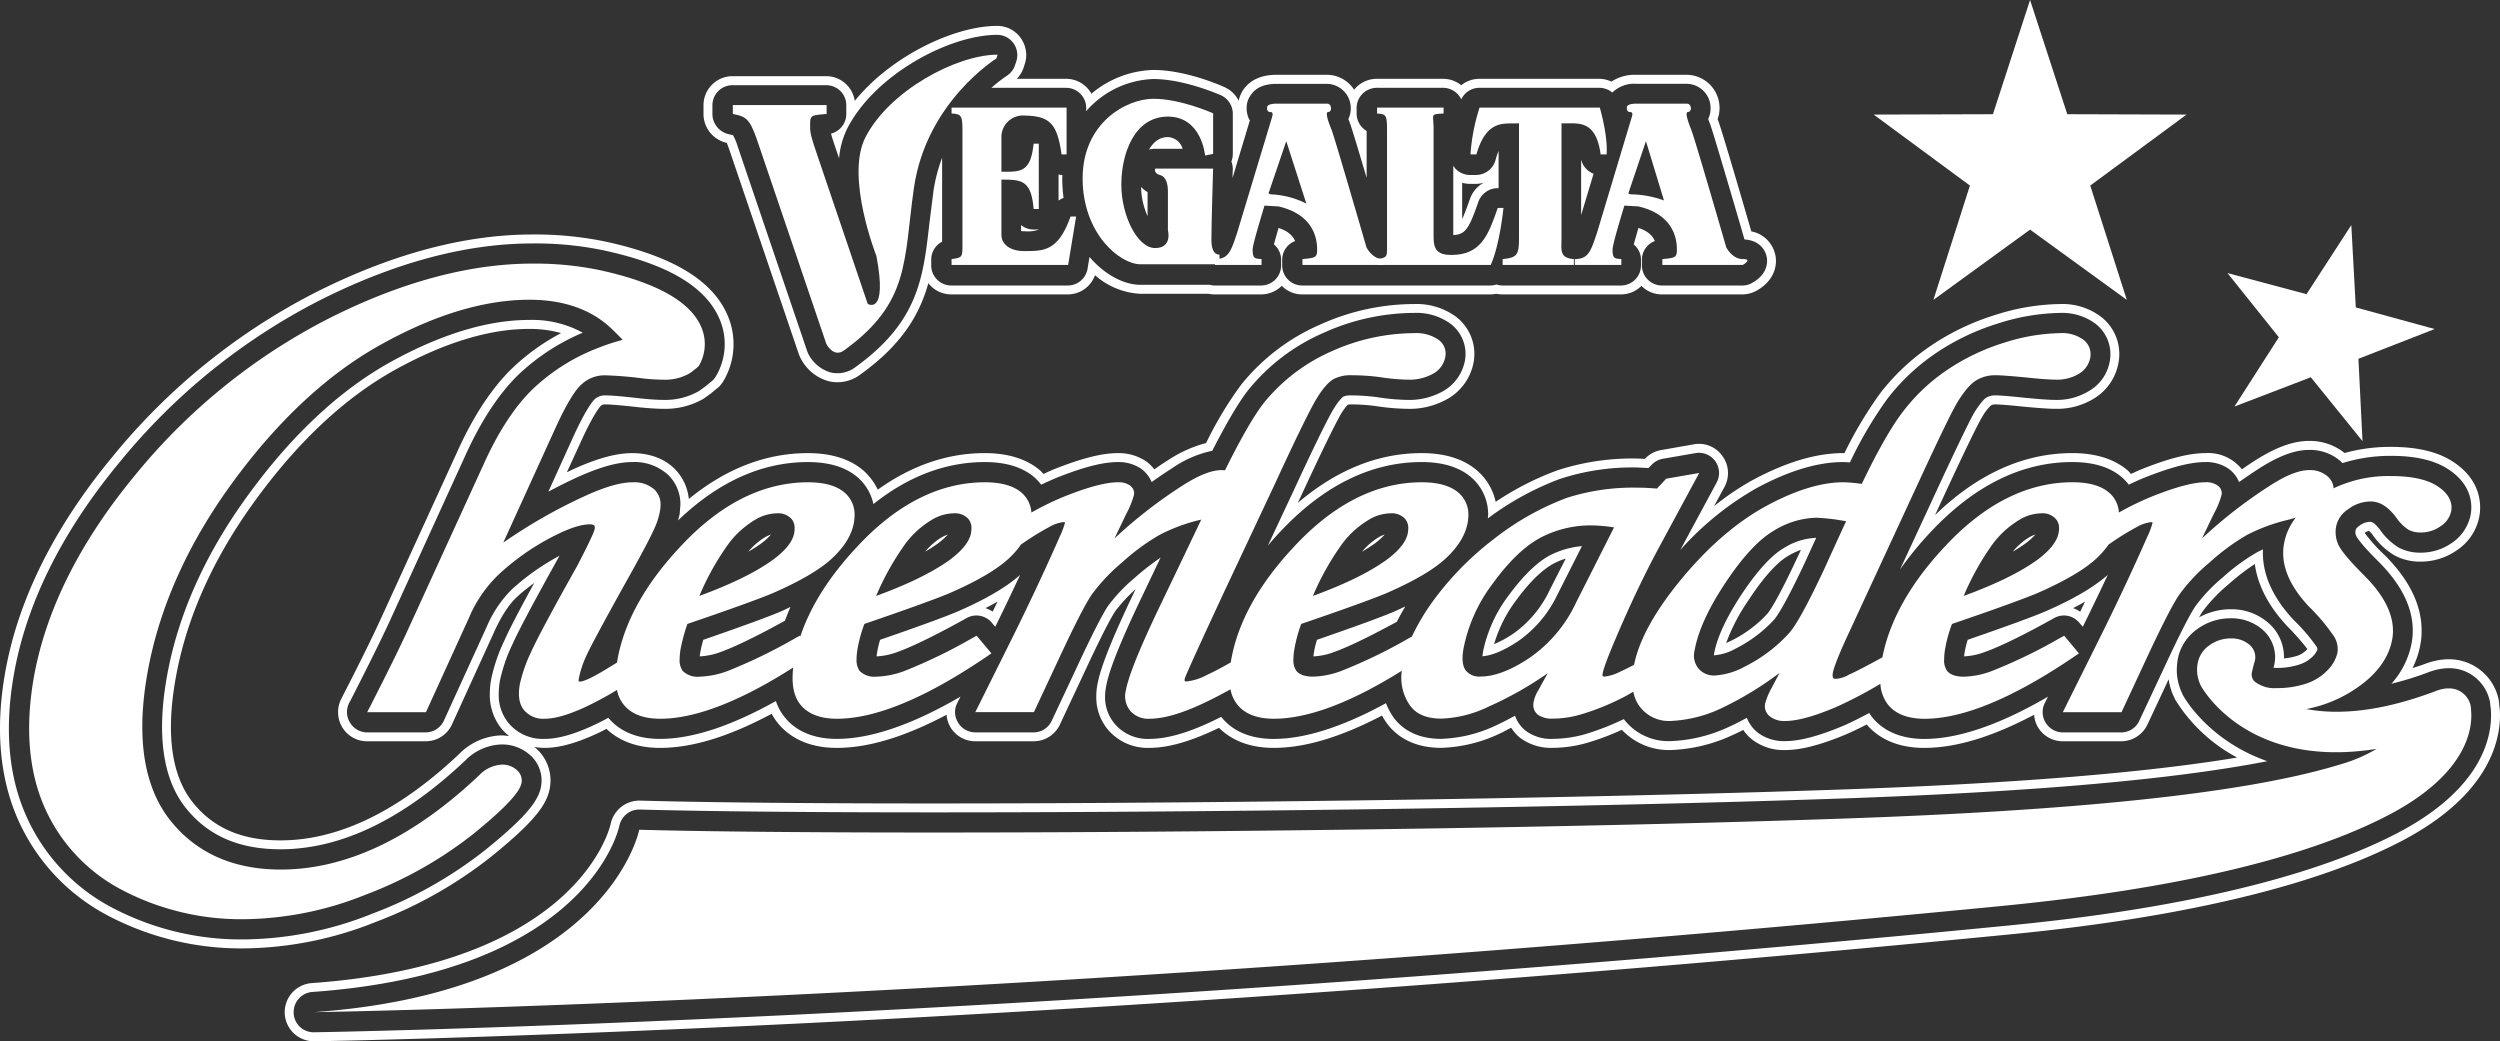 <svg xmlns="http://www.w3.org/2000/svg" viewBox="0 0 568.848 236.935"><rect x="0" y="0" width="568.848" height="236.935" fill="#333333" stroke="none"/><defs><style>.a{fill:#fff;}</style></defs><title>logo_vegacheer2</title><path class="a" d="M235.126,52.233a4.567,4.567,0,0,1-2.8-1.023v1.352a5.112,5.112,0,0,0,.563.057h.244a7.57,7.57,0,0,0,3.5-.469c-.113.009-.244.083-.321.083Z"/><path class="a" d="M283.676,24.677v0a4.361,4.361,0,0,0,.424,1.864A5.006,5.006,0,0,1,283.676,24.677Z"/><path class="a" d="M241.729,39.814h-.26a2.752,2.752,0,0,1-.606-.131v5.946A5.383,5.383,0,0,1,242,45.036a35.728,35.728,0,0,1-.3-4.382C241.7,40.373,241.729,40.086,241.729,39.814Z"/><path class="a" d="M403.871,57.692a6.849,6.849,0,0,0-5.381-5.043c-2.393-8.273-6.856-23.556-7.6-25.376a.316.316,0,0,0-.078-.177,6.893,6.893,0,0,0,.451-2.388,7.548,7.548,0,0,0-7.549-7.688H372.334a9.754,9.754,0,0,0-5.668,1.544,6.679,6.679,0,0,0-2.739-.629H336.585a6.585,6.585,0,0,0-4.1,1.465,6.488,6.488,0,0,0-4.108-1.465H313.22a6.578,6.578,0,0,0-5.105,2.483,7.414,7.414,0,0,0-6.266-3.4H290.487c-3.562,0-6.153,1.214-7.713,3.593a7.081,7.081,0,0,0-.927,2.322,6.539,6.539,0,0,0-3.2-3.093c-.884-.412-8.849-3.922-16.259-3.922a22.793,22.793,0,0,0-14.048,5.408,6.576,6.576,0,0,0-5.729-3.393H231.364a6.778,6.778,0,0,0,1.509-2.422l.276-.871a6.056,6.056,0,0,0,.355-2.11,6.685,6.685,0,0,0-1.239-3.866,6.547,6.547,0,0,0-5.346-2.773c-9.915,0-24.345,7.024-32.431,17.073a6.573,6.573,0,0,0-6.474-5.633H166.66a6.611,6.611,0,0,0-6.587,6.638v2.041a6.738,6.738,0,0,0,5.287,6.495l.017.018c.13.312.286.732.511,1.365,0-.039,15.86,46.652,15.86,46.652.131.3.226.593.373.867a10.194,10.194,0,0,0,6.405,5.325,8.613,8.613,0,0,0,7.262-1.534h0c9.438-6.781,13.433-13.575,15.444-20.756a6.6,6.6,0,0,0,5.191,2.544h26.546a6.551,6.551,0,0,0,6.179-4.368,16.941,16.941,0,0,0,10.3,4.234H275a6.42,6.42,0,0,0,1.352.134h10.6a6.621,6.621,0,0,0,4.7-1.959,6.4,6.4,0,0,0,4.636,1.959h42.839a6.452,6.452,0,0,0,1.318-.143,6.922,6.922,0,0,0,1.412.143h26.961a6.5,6.5,0,0,0,4.672-1.942,6.508,6.508,0,0,0,4.645,1.942h18.3a6.718,6.718,0,0,0,3.164-.794c3.328-1.832,4.5-4.5,4.5-6.811A5.631,5.631,0,0,0,403.871,57.692Zm-6.924-5.243c-.156-.009-.3-.048-.512-.048A3.186,3.186,0,0,1,396.947,52.449ZM315.022,19.534c-.433-.078-.8-.208-1.282-.256A6.948,6.948,0,0,1,315.022,19.534Zm83.6,44.867a4.474,4.474,0,0,1-2.184.563h-18.3a4.568,4.568,0,0,1-4.541-4.593V59.045a4.544,4.544,0,0,1,2.938-4.195c-.469-1.174-1.509-2.267-3.727-2.981-.39,1.343-.788,2.708-1.066,3.761a4.489,4.489,0,0,1,1.647,3.415v1.326a4.568,4.568,0,0,1-4.568,4.593H358.242c-.043,0-.078-.018-.129-.018-.018,0-.027.018-.079.018h-16.18a4.63,4.63,0,0,1-1.352-.225,4.762,4.762,0,0,1-1.378.225h-42.8a4.571,4.571,0,0,1-4.577-4.593V59.045a4.557,4.557,0,0,1,2.939-4.195c-.494-1.174-1.56-2.267-3.77-2.981-.373,1.343-.78,2.708-1.049,3.744a4.555,4.555,0,0,1,1.638,3.432v1.326a4.564,4.564,0,0,1-4.55,4.593h-10.6a4.384,4.384,0,0,1-1.057-.16H259.453c-3.65,0-8.051-2.24-11.553-6.34l-.433,2.66a4.569,4.569,0,0,1-4.5,3.84H216.44a4.564,4.564,0,0,1-4.55-4.593V59.045a4.584,4.584,0,0,1,2.479-4.052V35.909a35.989,35.989,0,0,0-1.976,7.631l-.919,7.276c-1.413,12.531-2.539,22.4-16.856,32.747h0a6.786,6.786,0,0,1-5.607,1.187,8.3,8.3,0,0,1-5.1-4.255,5.839,5.839,0,0,1-.252-.612S167.8,33.2,167.821,33.218a12.26,12.26,0,0,0-1.031-2.452l-1.023-.247a4.736,4.736,0,0,1-3.665-4.494V23.984a4.57,4.57,0,0,1,4.558-4.6h21.354a4.553,4.553,0,0,1,4.55,4.6v2.041a4.594,4.594,0,0,1-3.475,4.372c.26.989.71,2.315.97,3.086,0,0,.512,1.507.494,1.443,0,0,.339,1.031.373,1.088a18.728,18.728,0,0,1,1.811-6.678C198.908,17.094,215.9,7.929,226.919,7.929a4.573,4.573,0,0,1,3.708,1.933A4.6,4.6,0,0,1,231.234,14l-.285.859a4.573,4.573,0,0,1-1.917,2.426,32.34,32.34,0,0,0-3.448,2.7h17.029a4.568,4.568,0,0,1,4.541,4.6v.707a21.205,21.205,0,0,1,15.236-7.311c7.116,0,15.089,3.567,15.427,3.7a4.628,4.628,0,0,1,2.695,4.2V35.1a5.27,5.27,0,0,1-.32,1.655,5.037,5.037,0,0,1,.32,1.656v.152c0,.026-.052.779-.06,1.945,1.68-5.615,3.466-11.526,3.934-13.1a5.272,5.272,0,0,1-.728-2.552c0-.065.018-.113.018-.178h0v-.025c0-.031-.018-.07-.018-.1a4.843,4.843,0,0,1,.858-2.8c1.109-1.78,3.111-2.673,5.971-2.673h10.478a5.447,5.447,0,0,1,1.205-.147,6.041,6.041,0,0,0-1.205.147h.884a5.517,5.517,0,0,1,5.5,5.664,5.449,5.449,0,0,1-.547,2.353c.165.394.3.771.373.962.382.992,2.037,6.491,3.788,12.414V29.8a4.64,4.64,0,0,1-2.279-3.891V24.582a4.609,4.609,0,0,1,4.575-4.6h15.124a4.577,4.577,0,0,1,4.108,2.634,4.518,4.518,0,0,1,4.1-2.634h27.342a4.63,4.63,0,0,1,2.93,1.079,7.119,7.119,0,0,1,5.477-1.994h10.5a5.438,5.438,0,0,1,1.231-.147,6.147,6.147,0,0,0-1.231.147h.884a5.517,5.517,0,0,1,5.5,5.664,5.827,5.827,0,0,1-.538,2.353c.1.32.2.563.356.932.737,1.9,6,19.937,7.878,26.4a.163.163,0,0,1,.043.074c3.778.237,4.775,2.872,4.966,3.709a4.109,4.109,0,0,1,.156,1.183C402.069,60.73,401.514,62.819,398.619,64.4Z"/><path class="a" d="M261.117,49.186V43.7a5.962,5.962,0,0,1-1.474-1.157A16.941,16.941,0,0,0,261.117,49.186Z"/><path class="a" d="M359.768,36.286V48.939c.727-2.361,1.767-5.875,2.833-9.407A4.61,4.61,0,0,1,359.768,36.286Z"/><path class="a" d="M335.874,39.814H334.5a4.578,4.578,0,0,1-3.389-1.5,5.1,5.1,0,0,1-.433-.61V53.485c2.712-.13,3.536-1.309,5.7-7.535a4.688,4.688,0,0,1,4.334-3.133h.277V34.35a15.352,15.352,0,0,0-.719,2.153A4.622,4.622,0,0,1,335.874,39.814Zm-1.4,5.459c-.806,2.228-1.318,3.649-1.777,4.564v-8.26a6.084,6.084,0,0,0,1.794.26h1.378a6.193,6.193,0,0,0,1.837-.308A6.612,6.612,0,0,0,334.479,45.273Zm4.481-4.225a.8.8,0,0,0-.235.039c.061-.03.156-.06.235-.1Z"/><path class="a" d="M265.7,31.2c-1.967,0-3.293,1.205-4.255,2.843a5.009,5.009,0,0,1,1.317-.191h6.326A3.622,3.622,0,0,0,265.7,31.2Z"/><path class="a" d="M192.044,79.736c-2.374,1.729-4-1.43-4-1.43l-15.86-46.687c-1.69-4.87-2.669-5.108-5.434-5.689V23.9h21.338V25.93c-4.065.321-3.745.321-3.745,3.406,0,1.542,1.308,4.966,1.976,7.007l11.12,32.8s4.566,2.813,1.984-10.885c0,0-7.089-17.913-2.548-26.918,5.374-10.647,20.748-18.9,30.117-18.9l-.278.875s-15.938,9.841-18.764,29.475C205.582,59.4,207.106,68.868,192.044,79.736Z"/><path class="a" d="M216.519,24.491h26.172V35.138h-1.144c-1.04-7.514-3-8.848-9.152-8.848a4.9,4.9,0,0,0-4.532,4.758v8.025c4.35.03,6.647.2,7.323-6.379h1.179V47.549h-1.179c-.529-6.63-2.826-6.678-7.323-6.678V53.39c0,2.327,2.149,3.735,5.122,3.735,4.437,0,7.765.134,10.608-7.852h1.265l-1.812,11.015H216.519V58.949c2.573-.325,2.478-.476,2.478-3.752V29.579c0-3.489-.407-3.6-2.478-3.753Z"/><path class="a" d="M289.4,26.806,281.457,53.1c-1.361,3.977-1.846,5.849-5.01,5.849v1.339h10.6V58.949c-1.552-.1-2.02-.129-2.02-2.14,0-.832.824-3.8,2.695-10.023l3.138.177c8.839,2.007,8.839,8.506,8.839,9.928,0,1.733-.5,1.807-3.344,2.058v1.339h18.286s2.427-1.339,0-1.339c-2.41,0-3.718-2.669-3.718-2.669s-7.159-24.726-7.9-26.623c-.754-1.912-1.621-4.186-.754-4.186.849,0,.849-1.885-.338-1.885h-11.37c-2.67,0-2.219,1.009-2.219,1.009a.7.7,0,0,0,.754.9C289.811,25.5,289.525,26.341,289.4,26.806Zm-.771,17.215,4.047-11.9,4.568,14.2a19.809,19.809,0,0,0-8.113-2.1"/><path class="a" d="M371.242,26.806l-7.9,26.294c-1.369,3.977-1.863,5.849-5.018,5.849v1.339h10.591V58.949c-1.525-.1-1.993-.129-1.993-2.14,0-.832.806-3.8,2.686-10.023l3.146.177c8.806,2.007,8.806,8.506,8.806,9.928,0,1.733-.513,1.807-3.312,2.058v1.339h18.287s2.41-1.339,0-1.339-3.744-2.669-3.744-2.669-7.15-24.726-7.921-26.623c-.737-1.912-1.6-4.186-.737-4.186s.867-1.885-.338-1.885H372.412c-2.669,0-2.219,1.009-2.219,1.009a.712.712,0,0,0,.746.9C371.675,25.5,371.407,26.341,371.242,26.806Zm-.737,17.215,4.013-11.9,4.1,13.49a22.81,22.81,0,0,0-7.652-1.391"/><path class="a" d="M339.2,60.288H313.341V58.949c2.522-.355,2.262-.524,2.262-3.752V29.579c0-3.489-.243-3.6-2.262-3.753V24.491h15.131v1.335c-3.18.152-2.278.2-2.278,3.219V54.031c0,2.821,1,3.983,4.046,3.983,6.847,0,8.467-4.715,10.557-10.7h1.3S341.291,55.669,339.2,60.288Z"/><path class="a" d="M365.556,35.138h-1.351c-1.093-8.454-5.781-6.868-8.9-7.089V54.088c0,2.764-.547,4.61,2.808,4.861v1.339H341.906V58.949c3.328-.325,3.726-.935,3.726-4.861V28.049c-3.18.221-7.332-1.131-9.689,7.089h-1.352a44.533,44.533,0,0,1,2.063-10.647h27.369S365.912,30.952,365.556,35.138Z"/><path class="a" d="M276.031,38.357H262.824s-.356,1.1,1.109,1.469,1.812,2.2,1.812,3.7v8.853s1.109,4.064-2.921,4.064-7.679-7.4-7.679-14.412,2.921-15.5,10.6-15.5c7.713,0,8.458,8.861,8.458,8.861l1.828-.376v-9.23s-7.34-3.31-13.563-3.31S246.34,28,246.34,40.567c0,12.55,8.415,19.569,13.208,19.569h17.931V57.918s-1.837.373-1.837-3.333C275.642,50.9,276.031,38.357,276.031,38.357Z"/><path class="a" d="M162.024,89.312a1.31,1.31,0,0,1-.244.187c-.034.039-.225.208-.225.208A4.973,4.973,0,0,0,162.024,89.312Z"/><path class="a" d="M494.124,157.258a.1.1,0,0,1-.016-.061,2.02,2.02,0,0,0-.148-.394A2.786,2.786,0,0,1,494.124,157.258Z"/><path class="a" d="M568.553,159.286l.017.117c0,.056.018.1.018.148C568.57,159.42,568.553,159.286,568.553,159.286Z"/><path class="a" d="M160.03,145.58a20.3,20.3,0,0,0-.659,2.765,5.407,5.407,0,0,0-.147,1.009,15.851,15.851,0,0,0,4.948-1.075c2.167-.779,6.431-2.634,14.43-7.036.416-1.045.789-2.089,1.266-3.142-.789.377-1.526.737-2.41,1.122C174.5,140.471,168.627,142.607,160.03,145.58Z"/><path class="a" d="M215.669,121.625a10.253,10.253,0,0,0-1.542.716,15.341,15.341,0,0,0-3.615,3.18,32.362,32.362,0,0,0,2.869-1.841A14.021,14.021,0,0,0,215.669,121.625Z"/><path class="a" d="M568.8,161.422c-.018-.1-.208-1.806-.226-2.019a2.936,2.936,0,0,0-.1-.489,11.4,11.4,0,0,0-3.518-5.959c-2.02-1.807-6.4-4.442-13.217-1.88-.953.368-1.872.641-2.8.939a19.78,19.78,0,0,0,1.811-5.455,16.472,16.472,0,0,0,.26-3.107c0-5.746-2.764-11.466-8.276-17.017a38.049,38.049,0,0,1-4.689-5.182,2.392,2.392,0,0,1,1.014-.442,4.858,4.858,0,0,1,.789.862,15.941,15.941,0,0,0,4.957,4.676,12.2,12.2,0,0,0,5.962,1.443,14.251,14.251,0,0,0,8.234-2.57,11.882,11.882,0,0,0,5.165-7.8c.407-2.331.6-8.168-6.231-12.506-3.441-2.17-8-3.232-13.91-3.232a38.929,38.929,0,0,0-10.539,1.391,12.593,12.593,0,0,0-8.1-2.748c-3.544,0-7.41,1.392-12.115,4.356-1.075.667-2.115,1.386-3.147,2.11a9.782,9.782,0,0,0-8.3-3.692c-3.587,0-8.145,1.139-14.29,3.566-.884.343-1.76.772-2.644,1.17-.242-.225-.433-.481-.676-.728-3.059-2.643-7.315-4.008-12.679-4.008-11.136,0-21.623,4.784-31.234,14.1,1.6-3.462,2.678-5.793,2.678-5.793,5.676-12.225,7.444-15.553,7.991-16.449a11.644,11.644,0,0,1,2.028-2.7,1.8,1.8,0,0,1,.987-.243c.451,0,1.916.048,6.127.481,3.58.347,6.085.525,7.618.525a15.989,15.989,0,0,0,8.719-2.332,11.963,11.963,0,0,0,5.59-8.151,10.692,10.692,0,0,0-4-10.477,14.542,14.542,0,0,0-9.238-2.882,50.026,50.026,0,0,0-14.767,2.474A55.029,55.029,0,0,0,439.448,78.6,49.654,49.654,0,0,0,427.8,89.508a91.581,91.581,0,0,0-8.12,13.606,2.588,2.588,0,0,0-.33-.013c-6.144,0-13.1,2.093-20.731,6.231a60.477,60.477,0,0,0-8.614,5.851c1.352-2.492,2.384-4.386,2.384-4.386a6.708,6.708,0,0,0,.8-3.168,6.567,6.567,0,0,0-1.266-3.856,6.494,6.494,0,0,0-6.456-2.682l-7.5,1.317a6.582,6.582,0,0,0-3.666,1.967l-.017.044c-.738-.044-1.673-.083-1.673-.083a54.962,54.962,0,0,0-18.313,2.709,66.012,66.012,0,0,0-13.979,7.141,12.939,12.939,0,0,0-4.177-7.077c-3.016-2.643-7.3-4.008-12.662-4.008-9.958,0-19.4,3.852-28.192,11.341l.8-1.687c5.1-11.036,7.463-15.682,8.536-17.666A14.052,14.052,0,0,1,306.65,92.1a3.806,3.806,0,0,1,.954-.083,43.6,43.6,0,0,1,5.494.386,51.221,51.221,0,0,0,7.081.62,17.433,17.433,0,0,0,9.317-2.332,12.09,12.09,0,0,0,5.823-8.345,10.641,10.641,0,0,0-4.212-10.418,15.265,15.265,0,0,0-9.351-2.747,52.145,52.145,0,0,0-21.51,4.736,46.953,46.953,0,0,0-17.819,13.6,84.2,84.2,0,0,0-7.99,13.286,29.343,29.343,0,0,0-8.641,3.891c-1.057.659-2.106,1.378-3.154,2.1a8.9,8.9,0,0,0-1.872-1.837,11.193,11.193,0,0,0-6.413-1.855c-3.571,0-8.112,1.139-14.266,3.566-.884.339-1.785.772-2.669,1.17-.243-.225-.416-.481-.676-.728-3.051-2.643-7.314-4.008-12.679-4.008-8.528,0-16.657,2.825-24.336,8.312a13.75,13.75,0,0,0-3.215-4.3c-3.033-2.643-7.314-4.008-12.7-4.008-9.558,0-18.615,3.518-27.082,10.426a11.307,11.307,0,0,0-3.251-6.885c-1.637-1.617-4.654-3.541-9.619-3.541-3.649,0-7.956,1.17-13.5,3.692-.46.213-.911.45-1.379.659,1.37-2.986,3.372-7.358,3.372-7.358,2.851-6.184,4.212-7.6,4.324-7.726a1.278,1.278,0,0,1,1.015-.356c.753,0,2.781.091,7.886.676,2.184.208,3.986.33,5.433.33a17.34,17.34,0,0,0,9.057-2.288s1.222-.884,1.707-1.231c.364-.312,1.682-1.382,1.682-1.382-.043.038.052-.031.052-.031a7.255,7.255,0,0,0,1.031-1.278l.061-.1a16.5,16.5,0,0,0,1.031-14.768c-3.362-8.094-12.506-13.645-27.9-16.982a78.878,78.878,0,0,0-16.622-1.607c-15.409,0-32.04,4.458-49.442,13.247A144.361,144.361,0,0,0,25.69,103.807c-13.4,16.163-21.675,32.816-24.561,49.486-2.175,12.523-1.2,23.634,2.886,32.994a45.429,45.429,0,0,0,20.7,22.13,64.989,64.989,0,0,0,31.078,7.375,82.284,82.284,0,0,0,29.692-6.011,98.021,98.021,0,0,0,26.285-14.863c10.33-8.354,12.7-12.055,13.347-15.647a10.669,10.669,0,0,0,.147-1.733,9.741,9.741,0,0,0-3.5-7.432,1.87,1.87,0,0,1-.209-.169,12.628,12.628,0,0,0,2.315.238c3.258,0,6.95-.979,11.6-3.089.85-.377,1.708-.828,2.522-1.248,2.314,2.21,6.111,4.337,12.194,4.337,7.314,0,15.7-2.569,25.4-7.765a14.325,14.325,0,0,0,1.351,2.063c2.089,2.6,6.119,5.7,13.468,5.7,7.229,0,15.487-2.521,24.978-7.539a6.722,6.722,0,0,0,.9,2.873,6.574,6.574,0,0,0,5.608,3.159h13.338a6.568,6.568,0,0,0,5.945-3.809l5.686-12.138c4.5-9.663,6.283-12.748,6.976-13.736a34.692,34.692,0,0,1,4.576-4.927l-.113.212c-6.778,14.131-8.181,19.037-8.64,21.753a13.906,13.906,0,0,0-.209,2.457,11.408,11.408,0,0,0,2.844,7.77,11.86,11.86,0,0,0,9.169,3.925c4.419,0,9.533-1.49,15.911-4.558,2.3,2.279,6.136,4.558,12.445,4.558,7.133,0,15.271-2.456,24.639-7.358a18.483,18.483,0,0,0,1.283,2c1.889,2.435,5.538,5.351,12.159,5.351a33.315,33.315,0,0,0,13.494-3.319c.858-.394,1.629-.845,2.461-1.261a9.564,9.564,0,0,0,1.958,2.241,11.75,11.75,0,0,0,7.489,2.339,28.97,28.97,0,0,0,7.618-1.078,57.847,57.847,0,0,0,8.112-3.029A14.735,14.735,0,0,0,380,170.67a36.289,36.289,0,0,0,14.161-3.384c.8-.361,1.656-.755,2.5-1.205a8.9,8.9,0,0,0,1.924,2.119,11.737,11.737,0,0,0,7.523,2.47c3.666,0,8.129-1.135,14.022-3.61,1.317-.568,2.86-1.3,4.611-2.21,2.157,2.526,6.11,5.325,13.112,5.325,7.219,0,15.487-2.521,24.985-7.539a6.616,6.616,0,0,0,.9,2.873,6.55,6.55,0,0,0,5.607,3.159h13.32a6.612,6.612,0,0,0,5.963-3.809l4.836-10.313a11.234,11.234,0,0,0,.642,2.651,3.917,3.917,0,0,0,.112.386c.044.152.026.078.113.226l.078.246a1.188,1.188,0,0,0-.052-.138c.052.082.563,1.231.563,1.231a36.848,36.848,0,0,0,14.127,13.229c-21.068,3.48-50.613,5.885-89.447,7.25-87.4,3.05-223.744,3.952-274.019,2.543a6.68,6.68,0,0,0-6.622,5.265c-.285,1.317-7.738,31.95-68.058,36.261a6.629,6.629,0,0,0,.564,13.238c1.6-.013,163.19-2.683,382.965-24.041,15.5-1.487,62.615-6.067,92.195-21.618,19.378-10.188,22.221-22.278,22.221-28.513C568.848,162.258,568.813,161.839,568.8,161.422ZM545.708,189.45c-29.258,15.366-76.058,19.924-91.467,21.411-219.7,21.35-381.2,24.019-382.809,24.019a4.531,4.531,0,0,1-4.611-4.385,4.6,4.6,0,0,1,4.23-4.785c62.078-4.406,69.6-36.477,69.887-37.85a4.637,4.637,0,0,1,4.6-3.658c50.3,1.391,186.678.534,274.141-2.534,43.081-1.513,74.766-4.29,96.223-8.464-13.415-4.714-18.875-14.433-19.213-15.045,0,0-.381-.836-.4-.94v.039l-.1-.221c-.035-.1-.035-.052-.052-.165l-.13-.368a.064.064,0,0,0,.034.065c-.034-.065-.094-.273-.112-.32,0,0,.043.129.078.255a12.048,12.048,0,0,1-.7-4.082,15.413,15.413,0,0,1,.191-2.279,10.842,10.842,0,0,1,4.48-7.007,12.683,12.683,0,0,1,7.584-2.448,10.773,10.773,0,0,1,7.011,2.383,8.36,8.36,0,0,1,3.111,6.444,8.538,8.538,0,0,1-.147,1.477,3.211,3.211,0,0,1-.1.468,3.717,3.717,0,0,1-.14.481c.174.009.4.035.66.035a15.984,15.984,0,0,0,5.329-.806,7.266,7.266,0,0,0,2.991-1.846,4.358,4.358,0,0,0,1.048-1.607,3.07,3.07,0,0,0-.2-.564,42.854,42.854,0,0,0-5.139-6c-5-5.291-7.324-10.729-7.072-16.145a14.8,14.8,0,0,0-1.491.745,45,45,0,0,0-7.653,5.625,36.778,36.778,0,0,0-6.136,6.443c-.754,1.044-2.635,4.243-7.167,14.027l-5.685,12.129a4.516,4.516,0,0,1-4.108,2.678H469.347a4.6,4.6,0,0,1-3.874-2.211,4.443,4.443,0,0,1-.693-2.4,4.659,4.659,0,0,1,.485-2.071s.286-.555.737-1.455c-10.929,6.356-20.358,9.619-28.131,9.619-6.544,0-10.088-2.691-11.891-4.958a9.578,9.578,0,0,1-.659-.948c-2.331,1.244-4.324,2.24-5.963,2.942-5.632,2.353-9.862,3.462-13.216,3.462a9.849,9.849,0,0,1-6.283-2.011,8.038,8.038,0,0,1-2.383-3.3c-1.457.806-2.878,1.534-4.108,2.079a34.163,34.163,0,0,1-13.356,3.233,12.776,12.776,0,0,1-10.477-4.936c-.027-.03-.044-.056-.061-.077a59.247,59.247,0,0,1-9.074,3.518,28.08,28.08,0,0,1-7.089.98,9.594,9.594,0,0,1-6.231-1.9,7.564,7.564,0,0,1-2.348-3.359c-1.379.724-2.731,1.457-4.161,2.115a31.5,31.5,0,0,1-12.679,3.142c-5.8,0-8.935-2.483-10.573-4.564a14.74,14.74,0,0,1-1.959-3.553c-9.819,5.369-18.4,8.134-25.549,8.134-6.552,0-10.087-2.691-11.882-4.958-.034-.008-.034-.042-.052-.056-.13.056-.225.1-.225.1-6.682,3.367-11.838,4.91-16.2,4.91a9.842,9.842,0,0,1-7.662-3.263,9.361,9.361,0,0,1-2.349-6.361,11.754,11.754,0,0,1,.209-2.137c.407-2.378,1.724-7.175,8.484-21.22,0,0,1.993-4.2,3.952-8.272a54.765,54.765,0,0,0-5.763,4.49,37.349,37.349,0,0,0-6.153,6.443c-.729,1.044-2.609,4.243-7.15,14.027l-5.694,12.129a4.53,4.53,0,0,1-4.091,2.678H221.9a4.58,4.58,0,0,1-3.891-2.211,4.532,4.532,0,0,1-.7-2.4,4.457,4.457,0,0,1,.512-2.071s.26-.555.727-1.455c-10.911,6.356-20.375,9.619-28.14,9.619-6.552,0-10.088-2.691-11.873-4.958a11.3,11.3,0,0,1-1.984-3.657c-10.175,5.69-19.015,8.615-26.373,8.615-6.405,0-9.923-2.574-11.76-4.806-1.248.685-2.539,1.335-3.779,1.894-4.368,1.985-7.791,2.912-10.772,2.912a10.131,10.131,0,0,1-8.216-3.679,10.008,10.008,0,0,1-2.167-6.612,17.956,17.956,0,0,1,.269-2.964,37.3,37.3,0,0,1,2.877-8.325c1.421-3.18,5.018-9.923,10.642-20.02.018-.021.044-.039.044-.077a53.629,53.629,0,0,0-10.877,7.678A26.67,26.67,0,0,0,110.8,142.5l-9.784,21.441a4.578,4.578,0,0,1-4.142,2.708H83.522a4.51,4.51,0,0,1-3.874-2.227,4.4,4.4,0,0,1-.694-2.38,4.6,4.6,0,0,1,.512-2.119l.771-1.486c3.536-6.915,6.335-12.57,8.346-16.9l17.472-38.271c3.509-7.662,7.523-13.737,11.907-18.009A48.852,48.852,0,0,1,132.6,75.7a23.975,23.975,0,0,0-12.21-2.9c-9.352,0-19.908,3.189-31.348,9.476-11.57,6.379-22.472,16.519-32.421,30.142-9.949,13.576-16.241,27.668-18.7,41.877-2.263,12.992-.833,22.889,4.211,29.363,5.062,6.443,12.143,9.585,21.692,9.585,13.737,0,27.873-6.791,42.06-20.22a12.049,12.049,0,0,1,8.207-3.63,9.539,9.539,0,0,1,6.352,2.265,7.677,7.677,0,0,1,2.67,7.263c-.538,3.034-2.817,6.5-12.6,14.408A95.912,95.912,0,0,1,84.752,207.88a80.2,80.2,0,0,1-28.946,5.871,62.923,62.923,0,0,1-30.116-7.132A43.46,43.46,0,0,1,5.87,185.441c-3.944-8.974-4.853-19.681-2.739-31.81C5.965,137.33,14.094,121,27.267,105.107A142.315,142.315,0,0,1,72.576,68.426c17.108-8.658,33.453-13.03,48.541-13.03a75.438,75.438,0,0,1,16.189,1.56c14.716,3.164,23.383,8.329,26.468,15.76a14.363,14.363,0,0,1-.867,12.887l-.069.113a5.089,5.089,0,0,1-.719.875s-.079.079-.053.056c0,0-1.256,1.006-1.508,1.236.1-.065.174-.126.174-.126.07-.056-.356.273-.356.273s.166-.13.182-.147c-.355.26-1.507,1.091-1.507,1.091a15.422,15.422,0,0,1-8.035,2.02c-1.386,0-3.119-.121-5.19-.329-4.932-.573-7.15-.7-8.129-.7a3.434,3.434,0,0,0-2.367.862c-.251.225-1.75,1.733-4.818,8.4,0,0-2.86,6.313-5.737,12.644,2.14-1.139,4.289-2.227,6.448-3.215,5.269-2.391,9.3-3.519,12.644-3.519a11.307,11.307,0,0,1,8.207,2.96,9.269,9.269,0,0,1,2.747,6.769l-.164,2.036c-.1.52-.251,1.027-.364,1.508,9.143-8.778,19.066-13.273,29.526-13.273,4.889,0,8.711,1.183,11.379,3.519a11.181,11.181,0,0,1,3.537,6.037c7.947-6.323,16.466-9.556,25.349-9.556,4.836,0,8.658,1.183,11.328,3.519a11.615,11.615,0,0,1,1.507,1.625c1.335-.637,2.635-1.213,3.874-1.72,5.946-2.336,10.236-3.424,13.564-3.424a9.247,9.247,0,0,1,5.252,1.482,7.408,7.408,0,0,1,2.443,3.068c1.595-1.135,3.2-2.235,4.853-3.28a24.75,24.75,0,0,1,8.927-3.831c3.3-6.435,6.015-11.045,8.164-13.784a45.029,45.029,0,0,1,17.082-13.021A50.3,50.3,0,0,1,321.756,71.2a13.158,13.158,0,0,1,8.129,2.345,8.581,8.581,0,0,1,3.458,8.441,10.179,10.179,0,0,1-4.887,6.968,15.68,15.68,0,0,1-8.26,2.041,48.8,48.8,0,0,1-6.847-.628,48.811,48.811,0,0,0-5.728-.4,4.922,4.922,0,0,0-1.95.268l-.018,0c-.008.044-1.04.655-2.807,3.857-1.6,2.925-4.5,8.9-8.6,17.779,0,0-2.861,6.1-5.755,12.285.806-.957,1.638-1.924,2.522-2.86,9.949-10.725,20.878-16.159,32.456-16.159,4.871,0,8.675,1.183,11.345,3.519a11.117,11.117,0,0,1,3.8,8.524s-.018.372-.07.779a65.8,65.8,0,0,1,16.44-9,53.092,53.092,0,0,1,17.637-2.587s1.256.065,2.478.121c.3-.316.694-.714.694-.714a4.549,4.549,0,0,1,2.522-1.383l7.5-1.3a4.575,4.575,0,0,1,4.489,1.855,4.733,4.733,0,0,1,.849,2.673,4.6,4.6,0,0,1-.564,2.2s-5.945,11.038-8.258,15.319A68.658,68.658,0,0,1,399.6,111.117c7.315-3.96,13.962-5.98,19.759-5.98.434,0,.98.053,1.578.074a90.683,90.683,0,0,1,8.484-14.433,47.722,47.722,0,0,1,11.137-10.47A53.125,53.125,0,0,1,454.64,73.6,48.114,48.114,0,0,1,468.8,71.2a12.714,12.714,0,0,1,8,2.458,8.768,8.768,0,0,1,3.258,8.523,9.723,9.723,0,0,1-4.706,6.773,13.989,13.989,0,0,1-7.627,2.041c-1.464,0-3.908-.177-7.409-.533-4.135-.424-5.737-.5-6.318-.5a3.947,3.947,0,0,0-2.071.541c-.027.014-.98.585-2.713,3.406-.546.914-2.315,4.3-8.051,16.627,0,0-4.42,9.576-8.84,19.058a78.734,78.734,0,0,1,6.751-8.3c9.967-10.725,20.851-16.159,32.456-16.159,4.871,0,8.692,1.183,11.345,3.519a11.622,11.622,0,0,1,1.508,1.625c1.3-.628,2.6-1.213,3.891-1.72,5.928-2.336,10.235-3.424,13.545-3.424a9.017,9.017,0,0,1,5.218,1.482,6.8,6.8,0,0,1,2.427,3.068c1.637-1.135,3.241-2.235,4.87-3.28,4.4-2.747,7.9-4.03,11.05-4.03a10.544,10.544,0,0,1,7.263,2.635v.013c.113.112.224.225.337.356a36.6,36.6,0,0,1,11.042-1.656c5.512,0,9.733.958,12.852,2.917,5.555,3.544,5.72,8.042,5.3,10.451a10.1,10.1,0,0,1-4.307,6.461,12.283,12.283,0,0,1-7.089,2.2,10.373,10.373,0,0,1-5.01-1.17,14.493,14.493,0,0,1-4.307-4.147c-.407-.512-1.378-1.7-2.089-1.7a4.1,4.1,0,0,0-2.5.875c-.806.572-.867.923-.884,1.071a1.786,1.786,0,0,0-.052.407,2.258,2.258,0,0,0,.259.988c.044.057.755,1.53,5.1,5.8,5.131,5.157,7.7,10.387,7.7,15.6a16.114,16.114,0,0,1-.233,2.726,19.276,19.276,0,0,1-4.62,9.372,70,70,0,0,0,8.328-2.578c5.512-2.1,9.091-.347,11.12,1.469a9.481,9.481,0,0,1,2.9,4.9,1.915,1.915,0,0,1,.078.386v-.065a.612.612,0,0,1,.018.147c0,.048.034.087.034.117l.017.164a1.948,1.948,0,0,0-.051-.281c0-.026,0-.065-.018-.082.018.147.182,1.624.182,1.7a2.366,2.366,0,0,0-.017-.351v-.018h0v.018c0,.012.052.4.052.4l-.035-.047a12.546,12.546,0,0,1,.06,1.317C566.819,168.525,564.124,179.761,545.708,189.45ZM515.861,141.5a12.65,12.65,0,0,0-8.294-2.869,14.877,14.877,0,0,0-7.194,1.842c.4-.733.72-1.2.911-1.486a36.43,36.43,0,0,1,5.832-6.067,49.958,49.958,0,0,1,5.945-4.58c.546,4.06,2.5,8.965,7.471,14.239A57.682,57.682,0,0,1,525,147.651a1.089,1.089,0,0,1-.242.291,4.98,4.98,0,0,1-2.124,1.3,13.7,13.7,0,0,1-2.972.573c0-.1.035-.208.035-.321A10.286,10.286,0,0,0,515.861,141.5ZM77.88,165.487a6.563,6.563,0,0,0,5.642,3.181H96.869a6.554,6.554,0,0,0,5.979-3.848l9.784-21.458c2.037-4.377,3.918-6.6,5.157-7.67a.144.144,0,0,1,.078-.083c1.188-1.092,2.445-2.014,3.709-2.994-3.466,6.331-5.72,10.651-6.794,13.1a38.33,38.33,0,0,0-3.016,8.832,17.8,17.8,0,0,0-.312,3.237,12.235,12.235,0,0,0,2.626,7.977,12.459,12.459,0,0,0,1.776,1.733,13.383,13.383,0,0,0-1.767-.16,13.99,13.99,0,0,0-9.577,4.195c-13.814,13.077-27.5,19.69-40.69,19.69-8.891,0-15.461-2.886-20.106-8.831-4.671-6.006-5.97-15.327-3.8-27.729,2.409-13.9,8.58-27.7,18.329-41.01C68.026,100.246,78.712,90.309,90,84.091c11.137-6.153,21.355-9.248,30.368-9.248a26.3,26.3,0,0,1,7.3.95,49.478,49.478,0,0,0-11.119,7.995c-4.593,4.459-8.744,10.733-12.341,18.645L86.694,140.7c-1.942,4.263-4.75,9.936-8.268,16.8l-.754,1.486a6.548,6.548,0,0,0-.745,3.059A6.733,6.733,0,0,0,77.88,165.487Z"/><path class="a" d="M200.26,145.58a21.726,21.726,0,0,0-.659,2.765,8.866,8.866,0,0,0-.147,1.009,15.862,15.862,0,0,0,4.949-1.075c2.2-.8,6.569-2.682,14.863-7.271l.719-.4a4.56,4.56,0,0,1,5.694,1.088s.476.594.789.914a.4.4,0,0,1,.06-.138c1.976-3.991,3.822-7.887,5.59-11.657-3.163,2.8-7.852,5.568-14.43,8.411C214.733,140.471,208.857,142.607,200.26,145.58ZM227,136.888c-.391.753-.755,1.533-1.127,2.279a7.509,7.509,0,0,0-1.639-.8C225.193,137.884,226.13,137.386,227,136.888Z"/><path class="a" d="M175.439,121.625a8.947,8.947,0,0,0-1.542.716,15.551,15.551,0,0,0-3.624,3.18,29.5,29.5,0,0,0,2.9-1.841A13.691,13.691,0,0,0,175.439,121.625Z"/><path class="a" d="M396.306,135.2c-3.467,5.252-5.668,9.944-6.283,13.576a2.561,2.561,0,0,0-.044.338h.044a11.982,11.982,0,0,0,4.983-1.577,30.3,30.3,0,0,0,8.77-6.652c.641-.8,2.6-3.644,7.115-13.333,0,0,1.179-2.587,2.366-5.174a14.937,14.937,0,0,0-7.47,2.391C403.871,125.89,400.691,128.611,396.306,135.2Zm13.468-10.084c-.165.4-.729,1.582-.729,1.582-4.463,9.576-6.3,12.2-6.812,12.848a27.9,27.9,0,0,1-8.164,6.166c-.493.226-.883.429-1.3.59a44.046,44.046,0,0,1,5.244-9.971c4.333-6.595,7.366-8.975,8.788-9.794A15.443,15.443,0,0,1,409.774,125.118Z"/><path class="a" d="M463.125,121.625a7.182,7.182,0,0,0-1.526.716,14.378,14.378,0,0,0-3.613,3.18,33.651,33.651,0,0,0,2.859-1.841A13.885,13.885,0,0,0,463.125,121.625Z"/><path class="a" d="M343.362,135.375a31.908,31.908,0,0,0-5.928,12.943c-.043.425-.078.741-.122,1.006,1.648-.121,4.281-.866,8.156-3.453A27.09,27.09,0,0,0,354.42,135.2c.018,0,2.973-5.867,5.53-10.933a19.683,19.683,0,0,0-7.376,2.141C349.731,127.948,346.534,131.047,343.362,135.375Zm12.9-8.272c-1.769,3.471-3.65,7.167-3.65,7.167a25.3,25.3,0,0,1-8.267,9.9,24.829,24.829,0,0,1-4.377,2.391,31.006,31.006,0,0,1,5.018-9.97c3.77-5.166,6.726-7.4,8.545-8.368A16.261,16.261,0,0,1,356.267,127.1Z"/><path class="a" d="M315.075,121.625a6.984,6.984,0,0,0-1.526.716,15.052,15.052,0,0,0-3.631,3.18c1.04-.6,2-1.231,2.886-1.841A15.444,15.444,0,0,0,315.075,121.625Z"/><path class="a" d="M447.733,145.58a21.827,21.827,0,0,0-.685,2.765c-.069.415-.112.745-.148,1.009a15.515,15.515,0,0,0,4.967-1.092c2.2-.78,6.569-2.665,14.863-7.254l.719-.4a4.518,4.518,0,0,1,5.668,1.088s.52.594.806.914c.035-.064.07-.138.07-.138,1.958-3.991,3.839-7.887,5.607-11.657-3.19,2.8-7.878,5.568-14.447,8.411C462.2,140.471,456.313,142.607,447.733,145.58Zm26.7-8.692c-.364.753-.737,1.533-1.11,2.3a6.658,6.658,0,0,0-1.629-.819C472.658,137.892,473.585,137.386,474.435,136.888Z"/><path class="a" d="M299.665,145.58a21.722,21.722,0,0,0-.675,2.765c-.062.415-.113.745-.131,1.009a15.281,15.281,0,0,0,4.949-1.092c2.14-.762,6.283-2.57,14.04-6.794.58-1.148,1.213-2.3,1.915-3.48-.9.408-1.716.819-2.678,1.235C314.138,140.471,308.263,142.607,299.665,145.58Z"/><path class="a" d="M568.77,160.889c.008.161.008.373.026.533v.057S568.77,160.925,568.77,160.889Z"/><path class="a" d="M568.639,159.733a.737.737,0,0,1-.051-.182c.035.168.069.346.069.346Z"/><path class="a" d="M529.631,108.4a6.082,6.082,0,0,0-4.211-1.43c-2.236,0-5.062,1.083-8.615,3.34a108.273,108.273,0,0,0-15.765,12.2c1.335-2.79,2.67-5.559,2.67-5.559A19.92,19.92,0,0,0,505.5,112.6c0-.113.035-.226.035-.378a2.125,2.125,0,0,0-1.049-1.814,4.336,4.336,0,0,0-2.617-.677c-2.678,0-6.569,1.006-11.873,3.1a66.788,66.788,0,0,0-7.869,3.788,6.354,6.354,0,0,0-2.219-4.515c-1.8-1.569-4.593-2.371-8.329-2.371-10.3,0-20.08,4.94-29.111,14.694-7.756,8.282-12.514,16.74-14.152,25.15-3.648,1.994-6.187,3.32-7.6,3.931a6.869,6.869,0,0,1-2.921.953.994.994,0,0,1-.676-.169,2.13,2.13,0,0,1-.069-1.226c.164-.884.858-3.02,3.25-8.229l16.769-36.231C441.5,99.05,444.3,93.3,445.393,91.514c1.569-2.561,3.033-4.243,4.333-5a8.25,8.25,0,0,1,4.342-1.132c1.152,0,3.432.17,6.726.481,3.31.361,5.676.52,6.994.52A9.587,9.587,0,0,0,473,85.07a5.392,5.392,0,0,0,2.617-3.691A4.142,4.142,0,0,0,474,77.262a8.122,8.122,0,0,0-5.165-1.46,43.921,43.921,0,0,0-12.809,2.175,49.047,49.047,0,0,0-12.87,6.131,42.47,42.47,0,0,0-10.088,9.464c-2.721,3.519-5.884,9.109-9.438,16.532a35.163,35.163,0,0,0-4.22-.369c-5.027,0-10.972,1.825-17.611,5.448-6.6,3.588-13.1,9.19-19.248,16.617-5.98,7.259-9.594,13.78-10.729,19.465-1.031.542-2.08,1.08-3.068,1.513a10.392,10.392,0,0,1-3.571,1.165c-.355,0-.485-.056-.511-.091a1.413,1.413,0,0,1,0-.632c.138-.789.771-2.822,2.989-8,3.3-7.774,6.614-14.7,9.811-20.622l9.161-16.974-2.054.355-5.452.941s-1.637,1.759-2.122,2.258c-1.413-.131-2.886-.213-4.334-.213a49.486,49.486,0,0,0-16.145,2.314,62.014,62.014,0,0,0-16.71,9.446,68.559,68.559,0,0,0-13.884,14.223,50.464,50.464,0,0,0-4.671,7.886l-.355.195a115.6,115.6,0,0,1-15.539,7.566,19.526,19.526,0,0,1-6.6,1.365c-1.8,0-3.086-.455-3.8-1.318A4.342,4.342,0,0,1,294.3,150a15.136,15.136,0,0,1,.252-2.461,33.186,33.186,0,0,1,1.525-5.573c9.707-3.31,16.181-5.659,19.283-6.951,6.3-2.746,10.912-5.42,13.624-7.977,2.834-2.635,4.5-5.382,4.984-8.2a9.861,9.861,0,0,0,.147-1.655,6.505,6.505,0,0,0-2.253-5.074c-1.812-1.569-4.612-2.371-8.355-2.371-10.287,0-20.063,4.94-29.094,14.694-7.991,8.515-12.809,17.23-14.3,25.883-.034.134-.034.273-.069.416-1.863,1.062-3.692,2.05-5.512,2.886a12.449,12.449,0,0,1-4.559,1.438c-.3,0-.355-.065-.355-.065-.043-.008-.078-.073-.078-.264a1.505,1.505,0,0,1,.061-.381c.1-.39,1.412-3.475,8.779-19.327l11.8-25.1c4.116-8.957,7.071-15.019,8.727-18.048,1.586-2.877,3.112-4.766,4.516-5.6a8.332,8.332,0,0,1,4.2-.884,49.037,49.037,0,0,1,6.37.425,46.221,46.221,0,0,0,6.248.576,11.1,11.1,0,0,0,5.859-1.365,5.447,5.447,0,0,0,2.764-3.821,3.852,3.852,0,0,0-1.672-3.97,8.837,8.837,0,0,0-5.382-1.429,46.067,46.067,0,0,0-18.859,4.15,40.956,40.956,0,0,0-15.374,11.722c-2.2,2.812-5.13,7.857-8.84,15.336-.242,0-.494-.039-.754-.039-2.254,0-5.061,1.083-8.641,3.34a107.64,107.64,0,0,0-15.746,12.2c1.334-2.79,2.66-5.559,2.66-5.559a20.344,20.344,0,0,0,1.768-4.346,2.224,2.224,0,0,0,.035-.378,2.18,2.18,0,0,0-1.023-1.814,4.446,4.446,0,0,0-2.635-.677c-2.686,0-6.594,1.006-11.881,3.1a63.253,63.253,0,0,0-7.835,3.788,6.544,6.544,0,0,0-2.236-4.515c-1.811-1.569-4.593-2.371-8.337-2.371-10.287,0-20.072,4.94-29.111,14.694-6.283,6.708-10.608,13.529-12.887,20.363l-.113-.143-.745.385a118.307,118.307,0,0,1-15.5,7.566,19.816,19.816,0,0,1-6.621,1.365,4.749,4.749,0,0,1-3.8-1.318,4.213,4.213,0,0,1-.693-2.647,15.026,15.026,0,0,1,.242-2.461,41.234,41.234,0,0,1,1.526-5.573c9.707-3.31,16.215-5.659,19.3-6.951,6.318-2.746,10.877-5.42,13.624-7.977,2.825-2.635,4.5-5.382,4.983-8.2a11.984,11.984,0,0,0,.13-1.655,6.535,6.535,0,0,0-2.236-5.074c-1.8-1.569-4.593-2.371-8.337-2.371-10.305,0-20.072,4.94-29.111,14.694-7.99,8.515-12.809,17.23-14.3,25.883a3.834,3.834,0,0,1-.069.442l-1.655,1c-4.758,2.985-6.283,3.323-6.717,3.323a1.085,1.085,0,0,1-.338-.047.375.375,0,0,1-.026-.191c0-.083.017-.178.026-.346a22.849,22.849,0,0,1,1.75-5.326c.937-2.059,3.814-7.385,8.5-15.843,3.467-6.17,5.8-10.508,6.881-12.9a16.716,16.716,0,0,0,1.379-4.276,9.752,9.752,0,0,0,.112-1.279,4.716,4.716,0,0,0-1.386-3.476,6.943,6.943,0,0,0-5.009-1.655c-2.67,0-6.189,1.006-10.781,3.1a119.263,119.263,0,0,0-18.616,10.63c2.409-5.308,11.9-26.147,11.9-26.147,2.409-5.256,4.42-8.614,6.015-9.962a7.658,7.658,0,0,1,5.294-1.968,86.5,86.5,0,0,1,8.633.716,46.27,46.27,0,0,0,4.706.285,11.038,11.038,0,0,0,5.685-1.365,5.992,5.992,0,0,0,1.083-.78,9.149,9.149,0,0,0,1.11-.914l.077-.078.061-.113a9.785,9.785,0,0,0,.52-8.653c-2.444-5.863-10.253-10.235-23.217-13.047a72.462,72.462,0,0,0-15.219-1.469c-14.378,0-30.047,4.233-46.514,12.571A137.761,137.761,0,0,0,30.8,108.049C18.142,123.342,10.35,138.928,7.647,154.424c-1.924,11.215-1.1,21.056,2.443,29.168a38.818,38.818,0,0,0,17.776,18.962,58.4,58.4,0,0,0,27.966,6.6,75.924,75.924,0,0,0,27.317-5.56,91.719,91.719,0,0,0,24.561-13.849c9.325-7.553,10.7-10.253,10.963-11.627a3.16,3.16,0,0,0-1.178-3,4.963,4.963,0,0,0-3.372-1.136,7.7,7.7,0,0,0-5.1,2.427c-15.028,14.213-30.212,21.45-45.153,21.45-10.859,0-19.378-3.84-25.271-11.375-5.877-7.552-7.6-18.654-5.114-32.976,2.592-14.928,9.144-29.678,19.508-43.823C63.355,95.522,74.76,84.953,86.91,78.276c12.1-6.7,23.374-10.075,33.531-10.075,7.228,0,13.156,1.9,17.611,5.607,1.109.94,2.34,2.18,3.639,3.518a48.8,48.8,0,0,0-5.841,1.938,44.783,44.783,0,0,0-14.672,9.312c-4,3.887-7.662,9.468-10.928,16.618L92.743,143.457c-2.01,4.38-4.871,10.14-8.424,17.1l-.771,1.49H96.92l9.785-21.462a29.511,29.511,0,0,1,6.777-9.875,55.349,55.349,0,0,1,12.922-8.932c3.259-1.634,5.858-2.465,7.756-2.465a1.633,1.633,0,0,1,1.075.255,1.368,1.368,0,0,1,.069.854c-.069.321-.546,1.781-3.969,8.337-5.607,9.993-9.161,16.627-10.53,19.682a34.112,34.112,0,0,0-2.521,7.245c-.46,2.578-.14,4.58.935,5.871a5.7,5.7,0,0,0,4.688,1.986c2.28,0,5.192-.819,8.9-2.492a73.965,73.965,0,0,0,7.583-4.065,7.728,7.728,0,0,0,1.5,3.319c1.7,2.145,4.5,3.238,8.337,3.238,7.964,0,18.139-3.926,30.255-11.657-.416,3.753.095,6.5,1.621,8.419,1.715,2.145,4.532,3.238,8.354,3.238,8.823,0,20.341-4.789,34.19-14.235l.936-.651-3.363-4.007-.719.385A118.854,118.854,0,0,1,205.98,152.6a19.563,19.563,0,0,1-6.6,1.365,4.749,4.749,0,0,1-3.8-1.318A4.338,4.338,0,0,1,194.9,150a15.037,15.037,0,0,1,.243-2.461,31.672,31.672,0,0,1,1.542-5.573c9.673-3.31,16.163-5.659,19.266-6.951,6.318-2.746,10.893-5.42,13.624-7.977a19.291,19.291,0,0,0,2.747-3.142,65.5,65.5,0,0,1,6.4-3.974,8.734,8.734,0,0,1,3.18-1.117,1.544,1.544,0,0,1,.408.039v.178a19.737,19.737,0,0,1-1.179,3.093c-3.05,6.938-6.587,14.5-10.486,22.4l-8.727,17.528h13.337l5.685-12.159c3.58-7.691,6.1-12.631,7.549-14.7a42.325,42.325,0,0,1,6.89-7.263,48.7,48.7,0,0,1,8.476-6.218,39.961,39.961,0,0,1,9.282-3.428,1.074,1.074,0,0,0,.208-.065c-3.692,7.761-9.057,18.94-9.057,18.94-4.905,10.171-7.539,16.71-8.12,20a5.239,5.239,0,0,0,1.083,4.671,5.368,5.368,0,0,0,4.273,1.721c3.579,0,8.189-1.431,14.152-4.416,1.473-.741,2.912-1.5,4.308-2.284a7.878,7.878,0,0,0,1.542,3.462c1.7,2.145,4.516,3.238,8.337,3.238,7.714,0,17.516-3.662,29.111-10.925a10.953,10.953,0,0,0,1.993,8.1c1.465,1.876,3.8,2.795,6.977,2.795a26.518,26.518,0,0,0,10.79-2.738,80.257,80.257,0,0,0,13.416-7.579c-1.04,1.906-2.08,3.791-2.08,3.791a8.083,8.083,0,0,0-1.092,2.652,3.926,3.926,0,0,0-.087.724,2.778,2.778,0,0,0,1.049,2.275,5.507,5.507,0,0,0,3.406.875,22.564,22.564,0,0,0,5.91-.819,54.263,54.263,0,0,0,9.9-3.921c.59-.274,1.43-.772,2.488-1.383a8.072,8.072,0,0,0,1.517,3.463,8.276,8.276,0,0,0,6.907,3.2,30.03,30.03,0,0,0,11.552-2.868,76.6,76.6,0,0,0,13.286-8.064c-.867,1.685-1.768,3.371-1.768,3.371a15.75,15.75,0,0,0-1.543,3.739c0,.161-.017.33-.017.512a2.911,2.911,0,0,0,1.187,2.3,5.229,5.229,0,0,0,3.406,1.014c2.73,0,6.491-1.018,11.475-3.115a96.543,96.543,0,0,0,10.217-5.343,8.54,8.54,0,0,0,1.716,4.714c1.708,2.145,4.516,3.238,8.346,3.238,8.814,0,20.324-4.789,34.172-14.235l.945-.642-3.354-4.016-.728.385a117.611,117.611,0,0,1-15.548,7.566,19.3,19.3,0,0,1-6.569,1.365c-1.82,0-3.085-.455-3.813-1.318a4.226,4.226,0,0,1-.659-2.647,14.194,14.194,0,0,1,.242-2.461,29.947,29.947,0,0,1,1.544-5.573c9.689-3.31,16.163-5.659,19.265-6.951,6.293-2.746,10.894-5.42,13.624-7.977a20.627,20.627,0,0,0,2.747-3.142,64.885,64.885,0,0,1,6.379-3.974,8.824,8.824,0,0,1,3.216-1.117,1.356,1.356,0,0,1,.38.039v.178a16.9,16.9,0,0,1-1.169,3.093c-3.051,6.938-6.587,14.5-10.5,22.4l-8.728,17.528h13.356l5.659-12.159c3.579-7.691,6.118-12.631,7.566-14.7a41.493,41.493,0,0,1,6.872-7.263,49.711,49.711,0,0,1,8.467-6.218,40.843,40.843,0,0,1,9.308-3.428c4.16-1.118,6.812-2.032,7.982-2.856a4.954,4.954,0,0,0,2.349-3.371A3.9,3.9,0,0,0,529.631,108.4Zm-224.9,16.292a20.758,20.758,0,0,1,6.6-6.348,9.779,9.779,0,0,1,5.044-1.542,4.155,4.155,0,0,1,3.293,1.2,3.225,3.225,0,0,1,.771,2.223,6.073,6.073,0,0,1-.095,1c-.338,1.968-1.958,4.017-4.8,6.127-3.986,2.895-9.672,5.643-16.8,8.242A60.536,60.536,0,0,1,304.726,124.693Zm-139.634,0a20.809,20.809,0,0,1,6.6-6.348,9.835,9.835,0,0,1,5.061-1.542,4.109,4.109,0,0,1,3.277,1.2,3.15,3.15,0,0,1,.771,2.223,6.062,6.062,0,0,1-.078,1c-.338,1.968-1.968,4.017-4.828,6.127-3.978,2.895-9.671,5.643-16.769,8.242A60.371,60.371,0,0,1,165.092,124.693Zm55.864-3.462c-.356,1.968-1.977,4.017-4.81,6.127-3.978,2.895-9.681,5.643-16.8,8.242a61.612,61.612,0,0,1,5.981-10.907,20.767,20.767,0,0,1,6.586-6.348,9.938,9.938,0,0,1,5.078-1.542,4.122,4.122,0,0,1,3.277,1.2,3.15,3.15,0,0,1,.771,2.223A8.7,8.7,0,0,1,220.956,121.231Zm137.59,16.025a31.41,31.41,0,0,1-10.5,12.419c-4.23,2.838-8,4.268-11.2,4.268a3.936,3.936,0,0,1-3.346-1.408c-.719-.954-.918-2.626-.485-5.035a35.911,35.911,0,0,1,6.726-14.837c3.622-4.975,7.245-8.428,10.746-10.3a24.507,24.507,0,0,1,11.691-2.812,34.978,34.978,0,0,1,5.078.459C366.129,122.232,358.546,137.256,358.546,137.256Zm48.688,6.638a33.977,33.977,0,0,1-10.1,7.71,16.28,16.28,0,0,1-7.072,2.106,4.615,4.615,0,0,1-3.571-1.565,4.679,4.679,0,0,1-.909-4.147c.771-4.329,3.093-9.494,7-15.361,3.891-5.872,7.566-9.841,10.954-11.834a19.189,19.189,0,0,1,9.768-3,48.161,48.161,0,0,1,6.751.805c-.919,1.95-4.966,10.859-4.966,10.859C411.507,137.112,408.872,141.966,407.234,143.894Zm61.177-22.663c-.363,1.968-1.976,4.017-4.8,6.127-3.987,2.895-9.689,5.643-16.805,8.242a60.931,60.931,0,0,1,5.963-10.907,21.02,21.02,0,0,1,6.613-6.348,9.925,9.925,0,0,1,5.061-1.542,4.1,4.1,0,0,1,3.267,1.2,3.087,3.087,0,0,1,.8,2.223A4.6,4.6,0,0,1,468.411,121.231Z"/><path class="a" d="M562.261,161.535a5.114,5.114,0,0,0-.095-.949c0-.03-.017-.1-.017-.16h-.018a4.883,4.883,0,0,0-1.508-2.509c-2.4-2.167-5.512-1.019-6.508-.633-12.887,4.862-22.429,5.352-29.354,4.056a30.187,30.187,0,0,0,10.5-4.143c5.27-3.336,8.285-7.305,9.074-11.8.788-4.537-1.318-9.333-6.206-14.274-4.124-4.09-5.537-6.1-6.023-7.093a6.918,6.918,0,0,1-.562-4.129,6.088,6.088,0,0,1,2.764-4.035,8.4,8.4,0,0,1,5.13-1.759c2.037,0,3.935,1.183,5.72,3.545A10.407,10.407,0,0,0,548,120.529a5.723,5.723,0,0,0,2.808.629,7.6,7.6,0,0,0,4.48-1.395,5.4,5.4,0,0,0,2.462-3.489c.355-2.184-.737-4.129-3.268-5.737-2.322-1.469-5.841-2.214-10.408-2.214a29.071,29.071,0,0,0-16.276,4.545c-4.653,3.059-7.392,6.738-8.112,10.941-.788,4.573,1.127,9.352,5.66,14.179a44.848,44.848,0,0,1,5.78,6.894,5.41,5.41,0,0,1,.737,3.631,8.193,8.193,0,0,1-2.2,3.927,11.728,11.728,0,0,1-4.852,3.085,20.829,20.829,0,0,1-6.812,1.044,7.129,7.129,0,0,1-4.516-1.174,2.161,2.161,0,0,1-1.1-2.336l.269-1.213.45-1.629a3.672,3.672,0,0,0-1.4-3.628,6.224,6.224,0,0,0-4.082-1.321,8.114,8.114,0,0,0-4.914,1.582,6.274,6.274,0,0,0-2.651,4.094,7.921,7.921,0,0,0,.3,4.052,1.731,1.731,0,0,0,.13.351c0,.027.026.048.026.091a5.189,5.189,0,0,0,.226.52c.5.914,10.781,19.119,40.039,14.438a35.353,35.353,0,0,1-8.5,3.606c-22.507,6.877-62.832,10.516-112.388,12.242-89.421,3.132-226.213,3.9-274.434,2.556,0,0-7.194,36.746-74.03,41.508,0,0,160.357-2.435,382.455-24.006,19.2-1.867,62.572-6.643,89.758-20.925C560.909,176.29,562.729,166.25,562.261,161.535Z"/><polygon class="a" points="461.92 0 470.387 25.986 497.522 26.072 475.613 42.223 483.933 68.235 461.92 52.246 439.924 68.235 448.235 42.223 426.335 26.072 453.47 25.986 461.92 0"/><polygon class="a" points="535.014 51.218 536.036 69.952 553.985 74.87 536.634 81.634 537.562 100.375 525.801 85.842 508.425 92.502 518.529 76.742 506.83 62.13 524.821 66.931 535.014 51.218"/></svg>